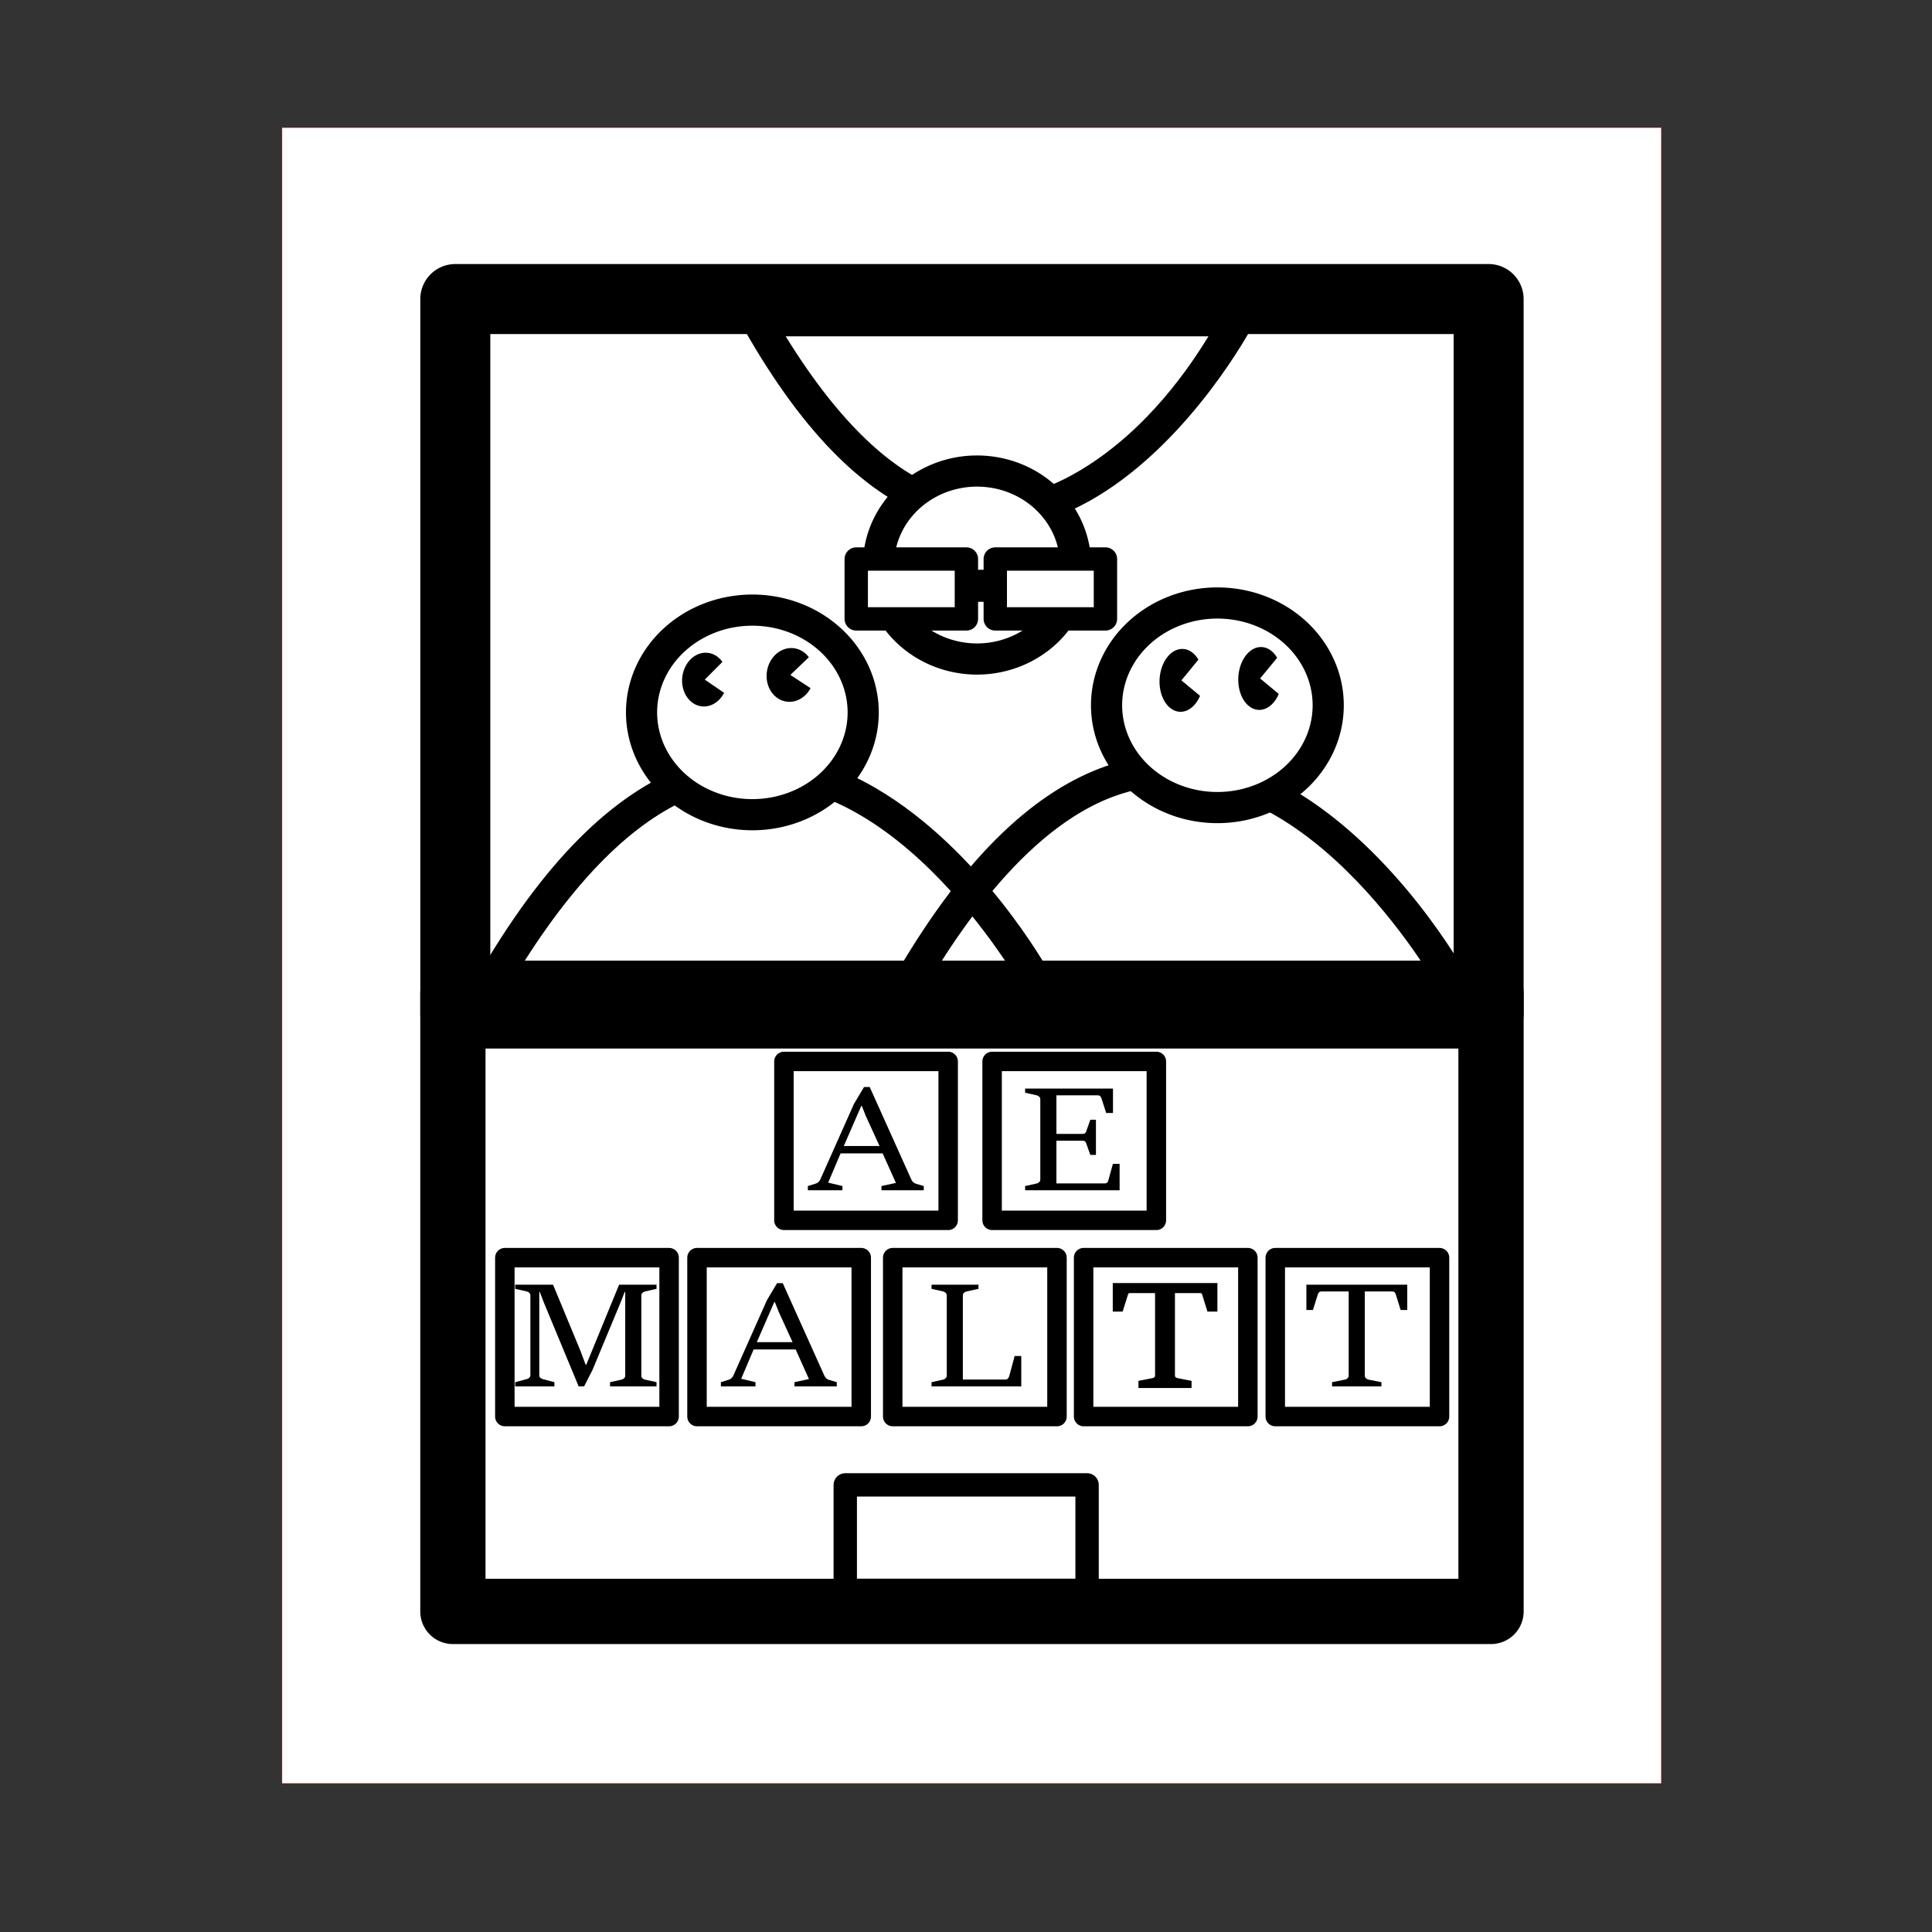 <?xml version="1.0" encoding="UTF-8" standalone="no"?>
<!-- Created with Inkscape (http://www.inkscape.org/) -->

<svg
   xmlns:dc="http://purl.org/dc/elements/1.1/"
   xmlns:cc="http://creativecommons.org/ns#"
   xmlns:rdf="http://www.w3.org/1999/02/22-rdf-syntax-ns#"
   xmlns:svg="http://www.w3.org/2000/svg"
   xmlns="http://www.w3.org/2000/svg"
   xmlns:sodipodi="http://sodipodi.sourceforge.net/DTD/sodipodi-0.dtd"
   xmlns:inkscape="http://www.inkscape.org/namespaces/inkscape"
   width="7cm"
   height="7cm"
   viewBox="0 0 248.031 248.031"
   id="svg2"
   version="1.1"
   inkscape:version="0.91 r13725"
   sodipodi:docname="AEMALTTvfinale_laser.svg">
  <rect x="0" y="0" width="248.031" height="248.031" fill="#333333" stroke="none"/>
  <defs
     id="defs4" />
  <sodipodi:namedview
     id="base"
     pagecolor="#ffffff"
     bordercolor="#666666"
     borderopacity="1.0"
     inkscape:pageopacity="0.0"
     inkscape:pageshadow="2"
     inkscape:zoom="5.0780995"
     inkscape:cx="110.44423"
     inkscape:cy="143.96925"
     inkscape:document-units="px"
     inkscape:current-layer="layer1"
     showgrid="false"
     inkscape:window-width="1600"
     inkscape:window-height="837"
     inkscape:window-x="-8"
     inkscape:window-y="-8"
     inkscape:window-maximized="1"
     units="cm"
     showguides="true"
     inkscape:guide-bbox="true" />
  <g
     inkscape:label="Calque 1"
     inkscape:groupmode="layer"
     id="layer1"
     transform="translate(0,-804.331)">
    <path
       style="fill:#ffffff;fill-opacity:1;stroke:#ff0000;stroke-width:0.027;stroke-linecap:round;stroke-linejoin:round;stroke-miterlimit:4;stroke-dasharray:none;stroke-opacity:1"
       d="m 36.21,820.715 177.067,0 0,212.571 -177.067,0 z"
       id="rect4684-2-3-9"
       inkscape:connector-curvature="0" />
    <path
       style="color:#000000;font-style:normal;font-variant:normal;font-weight:normal;font-stretch:normal;font-size:medium;line-height:normal;font-family:sans-serif;text-indent:0;text-align:start;text-decoration:none;text-decoration-line:none;text-decoration-style:solid;text-decoration-color:#000000;letter-spacing:normal;word-spacing:normal;text-transform:none;direction:ltr;block-progression:tb;writing-mode:lr-tb;baseline-shift:baseline;text-anchor:start;white-space:normal;clip-rule:nonzero;display:inline;overflow:visible;visibility:visible;opacity:1;isolation:auto;mix-blend-mode:normal;color-interpolation:sRGB;color-interpolation-filters:linearRGB;solid-color:#000000;solid-opacity:1;fill:#000000;fill-opacity:1;fill-rule:nonzero;stroke:none;stroke-width:8.987;stroke-linecap:round;stroke-linejoin:round;stroke-miterlimit:4;stroke-dasharray:none;stroke-dashoffset:0;stroke-opacity:1;color-rendering:auto;image-rendering:auto;shape-rendering:auto;text-rendering:auto;enable-background:accumulate"
       d="m 58.451,838.23 a 4.494,4.494 0 0 0 -4.492,4.494 l 0,91.723 a 4.494,4.494 0 0 0 4.492,4.492 l 132.66,0 a 4.494,4.494 0 0 0 4.492,-4.492 l 0,-91.723 a 4.494,4.494 0 0 0 -4.492,-4.494 l -132.66,0 z m 4.494,8.986 123.672,0 0,82.736 -123.672,0 0,-82.736 z"
       id="rect4140"
       inkscape:connector-curvature="0" />
    <path
       style="color:#000000;font-style:normal;font-variant:normal;font-weight:normal;font-stretch:normal;font-size:medium;line-height:normal;font-family:sans-serif;text-indent:0;text-align:start;text-decoration:none;text-decoration-line:none;text-decoration-style:solid;text-decoration-color:#000000;letter-spacing:normal;word-spacing:normal;text-transform:none;direction:ltr;block-progression:tb;writing-mode:lr-tb;baseline-shift:baseline;text-anchor:start;white-space:normal;clip-rule:nonzero;display:inline;overflow:visible;visibility:visible;opacity:1;isolation:auto;mix-blend-mode:normal;color-interpolation:sRGB;color-interpolation-filters:linearRGB;solid-color:#000000;solid-opacity:1;fill:#000000;fill-opacity:1;fill-rule:evenodd;stroke:none;stroke-width:4;stroke-linecap:butt;stroke-linejoin:miter;stroke-miterlimit:4;stroke-dasharray:none;stroke-dashoffset:0;stroke-opacity:1;color-rendering:auto;image-rendering:auto;shape-rendering:auto;text-rendering:auto;enable-background:accumulate"
       d="m 95.08,901.146 c -2.117,0.173 -4.282,0.614 -6.479,1.377 -8.785,3.05 -17.848,11.024 -26.842,26.385 l -1.764,3.012 3.488,0 72.789,0 -1.674,-2.98 c 0,0 -8.553,-15.466 -22.145,-23.418 -5.097,-2.982 -11.024,-4.893 -17.375,-4.375 z m 0.361,3.965 c 5.397,-0.456 10.402,1.175 14.994,3.861 8.89,5.201 15.659,14.293 18.762,18.947 l -61.988,0 c 7.995,-12.639 15.746,-19.201 22.705,-21.617 1.885,-0.655 3.728,-1.039 5.527,-1.191 z"
       id="path4152"
       inkscape:connector-curvature="0" />
    <path
       style="color:#000000;font-style:normal;font-variant:normal;font-weight:normal;font-stretch:normal;font-size:medium;line-height:normal;font-family:sans-serif;text-indent:0;text-align:start;text-decoration:none;text-decoration-line:none;text-decoration-style:solid;text-decoration-color:#000000;letter-spacing:normal;word-spacing:normal;text-transform:none;direction:ltr;block-progression:tb;writing-mode:lr-tb;baseline-shift:baseline;text-anchor:start;white-space:normal;clip-rule:nonzero;display:inline;overflow:visible;visibility:visible;opacity:1;isolation:auto;mix-blend-mode:normal;color-interpolation:sRGB;color-interpolation-filters:linearRGB;solid-color:#000000;solid-opacity:1;fill:#000000;fill-opacity:1;fill-rule:evenodd;stroke:none;stroke-width:4;stroke-linecap:butt;stroke-linejoin:miter;stroke-miterlimit:4;stroke-dasharray:none;stroke-dashoffset:0;stroke-opacity:1;color-rendering:auto;image-rendering:auto;shape-rendering:auto;text-rendering:auto;enable-background:accumulate"
       d="m 148.535,901.285 c -2.117,0.173 -4.28,0.616 -6.477,1.379 -8.785,3.05 -17.85,11.024 -26.844,26.385 l -1.764,3.01 3.49,0 72.789,0 -1.676,-2.979 c 0,0 -8.553,-15.468 -22.145,-23.42 -5.097,-2.982 -11.024,-4.893 -17.375,-4.375 z m 0.361,3.967 c 5.397,-0.456 10.402,1.175 14.994,3.861 8.89,5.201 15.659,14.291 18.762,18.945 l -61.988,0 c 7.995,-12.638 15.746,-19.201 22.705,-21.617 1.885,-0.655 3.728,-1.037 5.527,-1.189 z"
       id="path4152-5"
       inkscape:connector-curvature="0" />
    <path
       style="fill:#ffffff;fill-opacity:1;stroke:#000000;stroke-width:4;stroke-linecap:round;stroke-linejoin:round;stroke-miterlimit:4;stroke-dasharray:none;stroke-opacity:1"
       d="m 170.517,894.875 a 14.228,13.132 0 0 1 -14.228,13.132 14.228,13.132 0 0 1 -14.228,-13.132 14.228,13.132 0 0 1 14.228,-13.132 14.228,13.132 0 0 1 14.228,13.132 z"
       id="path4173"
       inkscape:connector-curvature="0" />
    <path
       style="fill:#ffffff;fill-opacity:1;stroke:#000000;stroke-width:4;stroke-linecap:round;stroke-linejoin:round;stroke-miterlimit:4;stroke-dasharray:none;stroke-opacity:1"
       d="m 82.362,895.79 a 14.228,13.132 0 0 0 14.228,13.132 14.228,13.132 0 0 0 14.228,-13.132 14.228,13.132 0 0 0 -14.228,-13.132 14.228,13.132 0 0 0 -14.228,13.132 z"
       id="path4173-2"
       inkscape:connector-curvature="0" />
    <path
       style="color:#000000;font-style:normal;font-variant:normal;font-weight:normal;font-stretch:normal;font-size:medium;line-height:normal;font-family:sans-serif;text-indent:0;text-align:start;text-decoration:none;text-decoration-line:none;text-decoration-style:solid;text-decoration-color:#000000;letter-spacing:normal;word-spacing:normal;text-transform:none;direction:ltr;block-progression:tb;writing-mode:lr-tb;baseline-shift:baseline;text-anchor:start;white-space:normal;clip-rule:nonzero;display:inline;overflow:visible;visibility:visible;opacity:1;isolation:auto;mix-blend-mode:normal;color-interpolation:sRGB;color-interpolation-filters:linearRGB;solid-color:#000000;solid-opacity:1;fill:#000000;fill-opacity:1;fill-rule:evenodd;stroke:none;stroke-width:4;stroke-linecap:butt;stroke-linejoin:miter;stroke-miterlimit:4;stroke-dasharray:none;stroke-dashoffset:0;stroke-opacity:1;color-rendering:auto;image-rendering:auto;shape-rendering:auto;text-rendering:auto;enable-background:accumulate"
       d="m 93.781,843.51 1.691,2.986 c 8.006,14.132 16.085,21.5 23.979,24.332 7.893,2.832 15.356,0.902 21.438,-2.775 12.163,-7.354 19.758,-21.588 19.758,-21.588 l 1.607,-2.955 -68.473,0 z m 7.09,4 54.273,0 c -2.226,3.619 -7.624,11.859 -16.326,17.121 -5.403,3.267 -11.394,4.81 -18.016,2.434 -6.069,-2.178 -12.886,-8.12 -19.932,-19.555 z"
       id="path4152-6"
       inkscape:connector-curvature="0" />
    <path
       style="fill:#ffffff;fill-opacity:1;stroke:#000000;stroke-width:4;stroke-linecap:round;stroke-linejoin:round;stroke-miterlimit:4;stroke-dasharray:none;stroke-opacity:1"
       d="m 112.783,876.869 a 12.65,12.066 0 0 1 12.65,-12.066 12.65,12.066 0 0 1 12.65,12.066 12.65,12.066 0 0 1 -12.65,12.066 12.65,12.066 0 0 1 -12.65,-12.066 z"
       id="path4173-2-0"
       inkscape:connector-curvature="0" />
    <path
       style="fill:#ffffff;fill-opacity:1;stroke:#000000;stroke-width:3;stroke-linecap:round;stroke-linejoin:round;stroke-miterlimit:4;stroke-dasharray:none;stroke-opacity:1"
       d="m 127.774,876.099 14.143,0 0,7.684 -14.143,0 z"
       id="rect4242-4"
       inkscape:connector-curvature="0" />
    <path
       style="fill:#ffffff;fill-opacity:1;stroke:#000000;stroke-width:3;stroke-linecap:round;stroke-linejoin:round;stroke-miterlimit:4;stroke-dasharray:none;stroke-opacity:1"
       d="m 109.924,876.099 14.143,0 0,7.684 -14.143,0 z"
       id="rect4242-4-4"
       inkscape:connector-curvature="0" />
    <path
       style="fill:#ffffff;fill-opacity:1;stroke:#000000;stroke-width:3;stroke-linecap:round;stroke-linejoin:round;stroke-miterlimit:4;stroke-dasharray:none;stroke-opacity:1"
       d="m 124.22,878.978 3.433,0 0,1.111 -3.433,0 z"
       id="rect4274"
       inkscape:connector-curvature="0" />
    <path
       style="color:#000000;font-style:normal;font-variant:normal;font-weight:normal;font-stretch:normal;font-size:medium;line-height:normal;font-family:sans-serif;text-indent:0;text-align:start;text-decoration:none;text-decoration-line:none;text-decoration-style:solid;text-decoration-color:#000000;letter-spacing:normal;word-spacing:normal;text-transform:none;direction:ltr;block-progression:tb;writing-mode:lr-tb;baseline-shift:baseline;text-anchor:start;white-space:normal;clip-rule:nonzero;display:inline;overflow:visible;visibility:visible;opacity:1;isolation:auto;mix-blend-mode:normal;color-interpolation:sRGB;color-interpolation-filters:linearRGB;solid-color:#000000;solid-opacity:1;fill:#000000;fill-opacity:1;fill-rule:nonzero;stroke:none;stroke-width:8.378;stroke-linecap:round;stroke-linejoin:round;stroke-miterlimit:4;stroke-dasharray:none;stroke-dashoffset:0;stroke-opacity:1;color-rendering:auto;image-rendering:auto;shape-rendering:auto;text-rendering:auto;enable-background:accumulate"
       d="m 58.143,927.66 a 4.189,4.189 0 0 0 -4.189,4.188 l 0,79.359 a 4.189,4.189 0 0 0 4.189,4.189 l 133.277,0 a 4.189,4.189 0 0 0 4.189,-4.189 l 0,-79.359 a 4.189,4.189 0 0 0 -4.189,-4.188 l -133.277,0 z m 4.189,8.377 124.898,0 0,70.98 -124.898,0 0,-70.98 z"
       id="rect4140-5"
       inkscape:connector-curvature="0" />
    <g
       transform="matrix(0.483,0,0,0.418,-54.846,712.877)"
       style="font-style:normal;font-variant:normal;font-weight:normal;font-stretch:normal;font-size:50.191px;line-height:125%;font-family:'Sitka Heading';-inkscape-font-specification:'Sitka Heading';letter-spacing:0px;word-spacing:0px;fill:#000000;fill-opacity:1;stroke:none;stroke-width:1px;stroke-linecap:butt;stroke-linejoin:miter;stroke-opacity:1"
       id="text4197">
      <path
         d="m 328.283,583.058 2.052,-0.736 q 0.424,-0.134 0.758,-0.491 0.335,-0.379 0.491,-0.781 l 8.945,-23.199 2.677,-5.198 1.517,0 11.064,28.419 q 0.156,0.424 0.468,0.781 0.335,0.357 0.736,0.491 l 2.097,0.714 0,1.294 -11.243,0 0,-1.294 3.837,-0.959 -3.525,-9.079 -11.176,0 -3.301,8.99 3.792,1.048 0,1.294 -9.191,0 0,-1.294 z m 19.05,-12.291 -3.681,-9.302 -1.026,-3.011 -0.156,0 -4.64,12.314 9.503,0 z"
         id="path4221"
         inkscape:connector-curvature="0" />
    </g>
    <path
       style="fill:#ffffff;fill-opacity:0;stroke:#000000;stroke-width:2.5;stroke-linecap:round;stroke-linejoin:round;stroke-miterlimit:4;stroke-dasharray:none;stroke-opacity:1"
       d="m 100.641,940.599 21.086,0 0,20.398 -21.086,0 z"
       id="rect4201"
       inkscape:connector-curvature="0" />
    <g
       transform="matrix(0.483,0,0,0.418,-54.846,712.877)"
       style="font-style:normal;font-variant:normal;font-weight:normal;font-stretch:normal;font-size:50.191px;line-height:125%;font-family:'Sitka Heading';-inkscape-font-specification:'Sitka Heading';letter-spacing:0px;word-spacing:0px;fill:#000000;fill-opacity:1;stroke:none;stroke-width:1px;stroke-linecap:butt;stroke-linejoin:miter;stroke-opacity:1"
       id="text4197-2">
      <path
         d="m 386.026,583.057 3.078,-0.781 q 0.402,-0.112 0.669,-0.424 0.29,-0.335 0.29,-0.825 l 0,-24.605 q 0,-0.491 -0.29,-0.803 -0.268,-0.312 -0.669,-0.424 l -3.078,-0.803 0,-1.272 23.356,0 0,7.495 -1.807,0 -1.294,-4.618 q -0.112,-0.357 -0.335,-0.58 -0.201,-0.223 -0.602,-0.223 l -10.997,0 0,11.845 6.96,0 q 0.446,0 0.647,-0.201 0.201,-0.201 0.312,-0.558 l 1.093,-3.591 1.495,0 0,10.819 -1.495,0 -1.093,-3.569 q -0.112,-0.379 -0.312,-0.58 -0.201,-0.223 -0.647,-0.223 l -6.96,0 0,13.117 12.849,0 q 0.379,0 0.602,-0.201 0.223,-0.223 0.312,-0.602 l 1.249,-5.198 1.785,0 0,8.098 -25.118,0 0,-1.294 z"
         id="path4217"
         inkscape:connector-curvature="0" />
    </g>
    <path
       style="fill:none;fill-opacity:1;stroke:#000000;stroke-width:2.5;stroke-linecap:round;stroke-linejoin:round;stroke-miterlimit:4;stroke-dasharray:none;stroke-opacity:1"
       d="m 127.367,940.599 21.087,0 0,20.398 -21.087,0 z"
       id="rect4201-9"
       inkscape:connector-curvature="0" />
    <g
       transform="matrix(0.483,0,0,0.418,-54.846,712.877)"
       style="font-style:normal;font-variant:normal;font-weight:normal;font-stretch:normal;font-size:50.191px;line-height:125%;font-family:'Sitka Heading';-inkscape-font-specification:'Sitka Heading';letter-spacing:0px;word-spacing:0px;fill:#000000;fill-opacity:1;stroke:none;stroke-width:1px;stroke-linecap:butt;stroke-linejoin:miter;stroke-opacity:1"
       id="text4197-7">
      <path
         d="m 250.492,643.294 3.078,-0.937 q 0.402,-0.112 0.669,-0.424 0.29,-0.335 0.29,-0.803 l 0,-24.471 q 0,-0.491 -0.29,-0.803 -0.268,-0.312 -0.669,-0.424 l -3.078,-0.803 0,-1.272 10.061,0 7.294,20.344 1.383,4.283 0.134,0 8.744,-24.627 9.949,0 0,1.272 -3.056,0.803 q -0.402,0.112 -0.692,0.446 -0.29,0.312 -0.29,0.781 l 0,24.605 q 0,0.513 0.268,0.825 0.29,0.29 0.714,0.424 l 3.056,0.781 0,1.294 -12.358,0 0,-1.294 3.056,-0.781 q 0.424,-0.112 0.692,-0.424 0.29,-0.335 0.29,-0.825 l 0,-25.653 -0.156,0 -1.138,3.368 -7.406,20.567 -2.231,5.041 -1.45,0 -9.191,-25.586 -1.138,-3.413 -0.134,0 0,25.542 q 0,0.513 0.268,0.825 0.268,0.29 0.692,0.402 l 3.056,0.937 0,1.294 -10.417,0 0,-1.294 z"
         id="path4213"
         inkscape:connector-curvature="0" />
    </g>
    <path
       style="fill:none;fill-opacity:1;stroke:#000000;stroke-width:2.5;stroke-linecap:round;stroke-linejoin:round;stroke-miterlimit:4;stroke-dasharray:none;stroke-opacity:1"
       d="m 64.812,965.79 21.087,0 0,20.398 -21.087,0 z"
       id="rect4201-8"
       inkscape:connector-curvature="0" />
    <g
       transform="matrix(0.483,0,0,0.418,-54.846,712.877)"
       style="font-style:normal;font-variant:normal;font-weight:normal;font-stretch:normal;font-size:50.191px;line-height:125%;font-family:'Sitka Heading';-inkscape-font-specification:'Sitka Heading';letter-spacing:0px;word-spacing:0px;fill:#000000;fill-opacity:1;stroke:none;stroke-width:1px;stroke-linecap:butt;stroke-linejoin:miter;stroke-opacity:1"
       id="text4197-0">
      <path
         d="m 305.167,643.295 2.052,-0.736 q 0.424,-0.134 0.758,-0.491 0.335,-0.379 0.491,-0.781 l 8.945,-23.199 2.677,-5.198 1.517,0 11.064,28.419 q 0.156,0.424 0.468,0.781 0.335,0.357 0.736,0.491 l 2.097,0.714 0,1.294 -11.243,0 0,-1.294 3.837,-0.959 -3.525,-9.079 -11.176,0 -3.301,8.99 3.792,1.048 0,1.294 -9.191,0 0,-1.294 z m 19.05,-12.291 -3.681,-9.302 -1.026,-3.011 -0.156,0 -4.64,12.314 9.503,0 z"
         id="path4209"
         inkscape:connector-curvature="0" />
    </g>
    <path
       style="fill:none;fill-opacity:1;stroke:#000000;stroke-width:2.5;stroke-linecap:round;stroke-linejoin:round;stroke-miterlimit:4;stroke-dasharray:none;stroke-opacity:1"
       d="m 89.481,965.79 21.086,0 0,20.398 -21.086,0 z"
       id="rect4201-4"
       inkscape:connector-curvature="0" />
    <g
       transform="matrix(0.483,0,0,0.418,-54.846,712.877)"
       style="font-style:normal;font-variant:normal;font-weight:normal;font-stretch:normal;font-size:50.191px;line-height:125%;font-family:'Sitka Heading';-inkscape-font-specification:'Sitka Heading';letter-spacing:0px;word-spacing:0px;fill:#000000;fill-opacity:1;stroke:none;stroke-width:1px;stroke-linecap:butt;stroke-linejoin:miter;stroke-opacity:1"
       id="text4197-5">
      <path
         d="m 361.157,643.295 3.078,-0.781 q 0.402,-0.112 0.669,-0.424 0.29,-0.335 0.29,-0.825 l 0,-24.605 q 0,-0.491 -0.29,-0.803 -0.268,-0.312 -0.669,-0.424 l -3.078,-0.803 0,-1.272 12.47,0 0,1.272 -3.168,0.803 q -0.402,0.089 -0.692,0.424 -0.29,0.335 -0.29,0.803 l 0,25.832 11.377,0 q 0.201,0 0.357,-0.089 0.178,-0.112 0.29,-0.268 0.112,-0.178 0.178,-0.357 0.089,-0.201 0.134,-0.379 l 1.428,-6.134 1.762,0 0,9.324 -23.846,0 0,-1.294 z"
         id="path4205"
         inkscape:connector-curvature="0" />
    </g>
    <path
       style="fill:#000000;fill-opacity:0;stroke:#000000;stroke-width:2.5;stroke-linecap:round;stroke-linejoin:round;stroke-miterlimit:4;stroke-dasharray:none;stroke-opacity:1"
       d="m 114.608,965.79 21.087,0 0,20.398 -21.087,0 z"
       id="rect4201-95"
       inkscape:connector-curvature="0" />
    <g
       transform="matrix(0.483,0,0,0.418,-54.846,712.877)"
       style="font-style:normal;font-variant:normal;font-weight:normal;font-stretch:normal;font-size:50.191px;line-height:125%;font-family:'Sitka Heading';-inkscape-font-specification:'Sitka Heading';letter-spacing:0px;word-spacing:0px;fill:#000000;fill-opacity:1;stroke:#000000;stroke-width:1px;stroke-linecap:butt;stroke-linejoin:miter;stroke-opacity:1"
       id="text4197-76">
      <path
         d="m 416.65,643.295 3.435,-0.781 q 0.424,-0.112 0.692,-0.424 0.29,-0.335 0.29,-0.825 l 0,-25.832 -7.205,0 q -0.424,0 -0.647,0.223 -0.223,0.223 -0.312,0.58 l -1.338,4.885 -1.74,0 0,-7.763 26.813,0 0,7.763 -1.762,0 -1.316,-4.885 q -0.089,-0.379 -0.312,-0.58 -0.223,-0.223 -0.602,-0.223 l -7.294,0 0,25.832 q 0,0.513 0.29,0.825 0.29,0.312 0.692,0.424 l 3.435,0.781 0,1.294 -13.117,0 0,-1.294 z"
         id="path4201"
         inkscape:connector-curvature="0" />
    </g>
    <path
       style="fill:none;fill-opacity:1;stroke:#000000;stroke-width:2.5;stroke-linecap:round;stroke-linejoin:round;stroke-miterlimit:4;stroke-dasharray:none;stroke-opacity:1"
       d="m 139.114,965.79 21.087,0 0,20.398 -21.087,0 z"
       id="rect4201-0"
       inkscape:connector-curvature="0" />
    <g
       transform="matrix(0.483,0,0,0.418,-54.846,712.877)"
       style="font-style:normal;font-variant:normal;font-weight:normal;font-stretch:normal;font-size:50.191px;line-height:125%;font-family:'Sitka Heading';-inkscape-font-specification:'Sitka Heading';letter-spacing:0px;word-spacing:0px;fill:#000000;fill-opacity:1;stroke:none;stroke-width:1px;stroke-linecap:butt;stroke-linejoin:miter;stroke-opacity:1"
       id="text4197-76-4">
      <path
         d="m 467.613,643.295 3.435,-0.781 q 0.424,-0.112 0.692,-0.424 0.29,-0.335 0.29,-0.825 l 0,-25.832 -7.205,0 q -0.424,0 -0.647,0.223 -0.223,0.223 -0.312,0.58 l -1.338,4.885 -1.74,0 0,-7.763 26.813,0 0,7.763 -1.762,0 -1.316,-4.885 q -0.089,-0.379 -0.312,-0.58 -0.223,-0.223 -0.602,-0.223 l -7.294,0 0,25.832 q 0,0.513 0.29,0.825 0.29,0.312 0.692,0.424 l 3.435,0.781 0,1.294 -13.117,0 0,-1.294 z"
         id="path4197"
         inkscape:connector-curvature="0" />
    </g>
    <path
       style="fill:#000000;fill-opacity:0;stroke:#000000;stroke-width:2.5;stroke-linecap:round;stroke-linejoin:round;stroke-miterlimit:4;stroke-dasharray:none;stroke-opacity:1"
       d="m 163.719,965.79 21.087,0 0,20.398 -21.087,0 z"
       id="rect4201-0-5"
       inkscape:connector-curvature="0" />
    <path
       style="fill:#ffffff;fill-opacity:1;stroke:#000000;stroke-width:3;stroke-linecap:round;stroke-linejoin:round;stroke-miterlimit:4;stroke-dasharray:none;stroke-opacity:1"
       d="m 108.515,994.962 31.044,0 0,13.538 -31.044,0 z"
       id="rect4383"
       inkscape:connector-curvature="0" />
    <path
       style="fill:#000000;fill-opacity:1;stroke:none;stroke-width:8;stroke-linecap:round;stroke-linejoin:round;stroke-miterlimit:4;stroke-dasharray:none;stroke-opacity:1"
       d="m 104.062,892.677 a 3.039,3.459 8.634 0 1 -3.334,1.68 3.039,3.459 8.634 0 1 -2.305,-3.025 3.039,3.459 8.634 0 1 1.935,-3.516 3.039,3.459 8.634 0 1 3.479,0.892 l -2.37,2.272 z"
       id="path4233-4-6"
       inkscape:connector-curvature="0" />
    <path
       style="fill:#000000;fill-opacity:1;stroke:none;stroke-width:8;stroke-linecap:round;stroke-linejoin:round;stroke-miterlimit:4;stroke-dasharray:none;stroke-opacity:1"
       d="m 154.061,893.661 a 2.805,4.038 2.969 0 1 -3.071,1.964 2.805,4.038 2.969 0 1 -2.123,-3.538 2.805,4.038 2.969 0 1 1.782,-4.111 2.805,4.038 2.969 0 1 3.204,1.043 l -2.183,2.657 z"
       id="path4233-4-69"
       inkscape:connector-curvature="0" />
    <path
       style="fill:#000000;fill-opacity:1;stroke:none;stroke-width:8;stroke-linecap:round;stroke-linejoin:round;stroke-miterlimit:4;stroke-dasharray:none;stroke-opacity:1"
       d="m 92.958,893.276 a 2.905,3.457 6.363 0 1 -3.183,1.68 2.905,3.457 6.363 0 1 -2.201,-3.025 2.905,3.457 6.363 0 1 1.848,-3.516 2.905,3.457 6.363 0 1 3.322,0.892 l -2.264,2.272 z"
       id="path4233-4-6-2"
       inkscape:connector-curvature="0" />
    <path
       style="fill:#000000;fill-opacity:1;stroke:none;stroke-width:8;stroke-linecap:round;stroke-linejoin:round;stroke-miterlimit:4;stroke-dasharray:none;stroke-opacity:1"
       d="m 164.168,893.418 a 2.805,4.038 2.969 0 1 -3.071,1.964 2.805,4.038 2.969 0 1 -2.123,-3.538 2.805,4.038 2.969 0 1 1.782,-4.111 2.805,4.038 2.969 0 1 3.204,1.043 l -2.183,2.657 z"
       id="path4233-4-69-9"
       inkscape:connector-curvature="0" />
  </g>
</svg>
